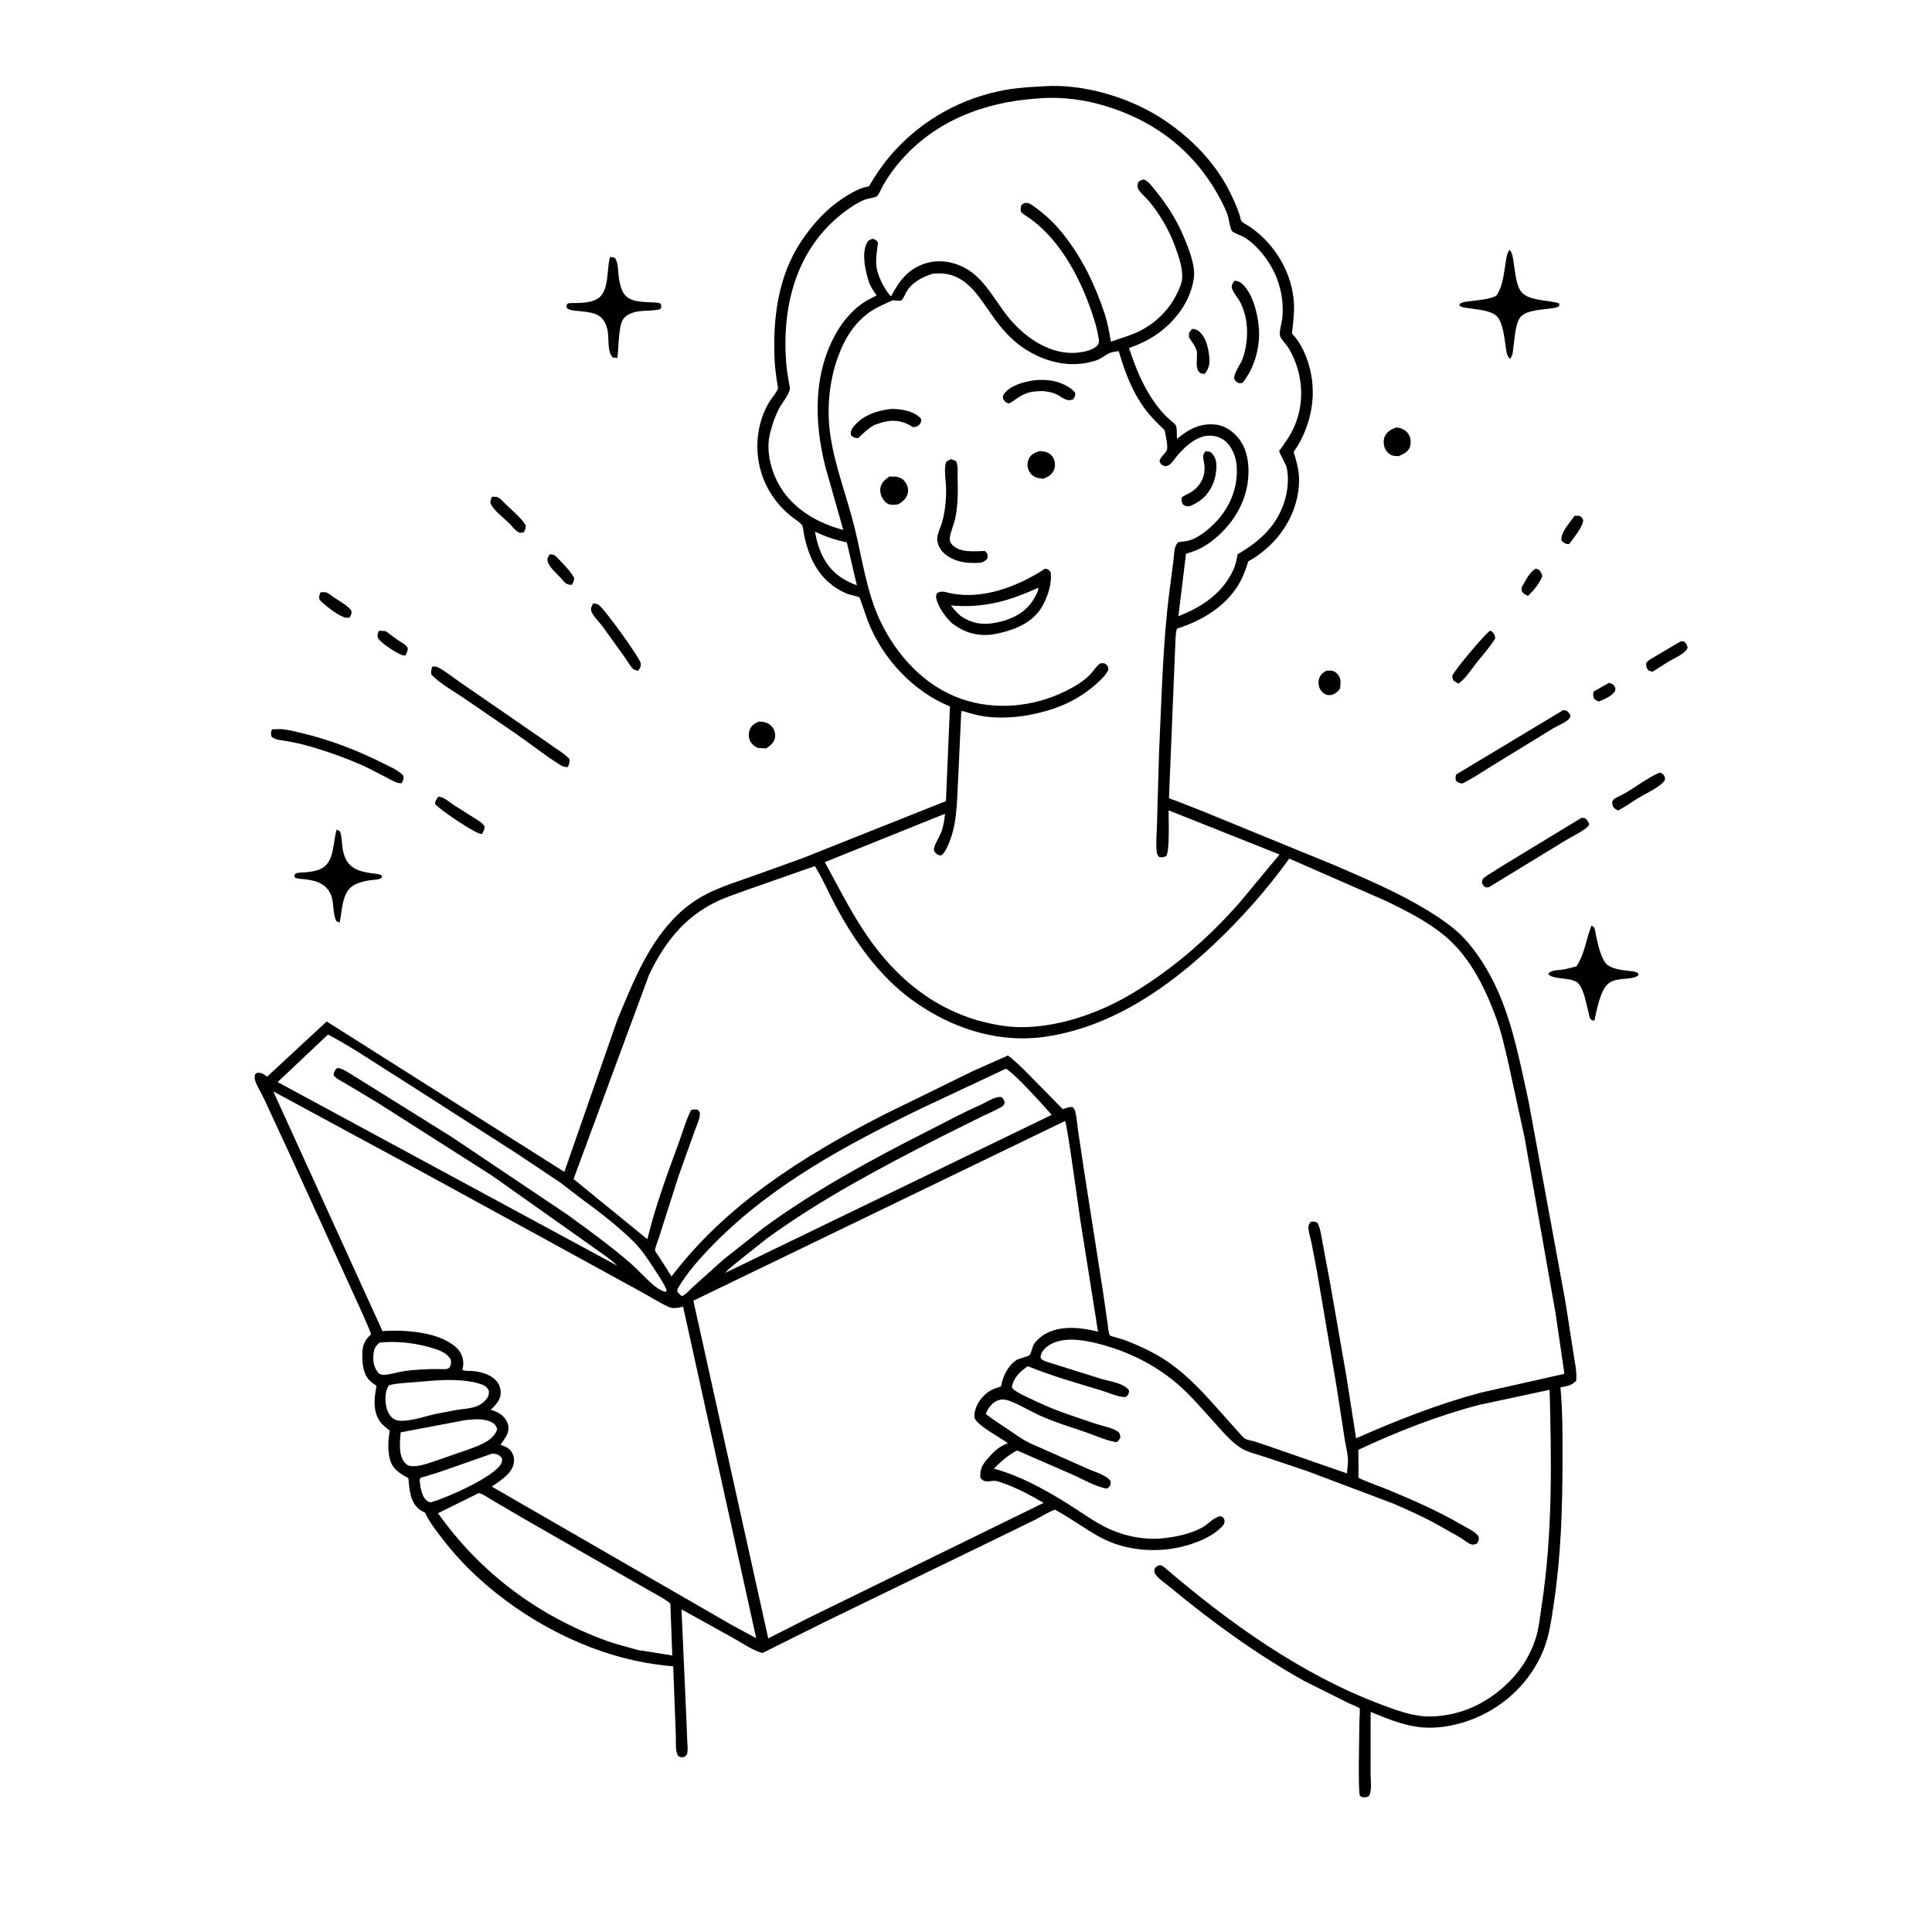 <svg version="1.1" xmlns="http://www.w3.org/2000/svg" style="display: block;" viewBox="0 0 2048 2048" width="1024" height="1024">
<path transform="translate(0,0)" fill="rgb(255,255,255)" d="M 0 -0 L 2048 0 L 2048 2048 L -0 2048 L 0 -0 z"/>
<path transform="translate(0,0)" fill="rgb(0,0,0)" d="M 1705.55 723.846 C 1707.75 724.262 1709.8 725.153 1711.16 727.018 C 1712.81 729.288 1712.42 729.858 1712.06 732.5 C 1708.72 737.96 1701 741.014 1695.28 743.493 C 1692.26 742.935 1691.93 742.443 1689.64 740.316 C 1688.56 736.843 1688.52 736.453 1689.5 732.956 L 1705.55 723.846 z"/>
<path transform="translate(0,0)" fill="rgb(0,0,0)" d="M 1628.16 602.65 L 1631.68 604.326 C 1633.43 606.618 1634.48 608.021 1634.84 611 C 1631.87 618.491 1625.63 626.215 1619.69 631.638 C 1617.94 630.852 1616.09 630.109 1614.75 628.69 C 1612.57 626.382 1613.04 625.528 1613.09 622.5 C 1616.99 615.873 1621.22 606.338 1628.16 602.65 z"/>
<path transform="translate(0,0)" fill="rgb(0,0,0)" d="M 1669.17 546.791 L 1673.5 546.746 C 1676.38 547.373 1676.72 548.672 1678.23 551 C 1678.72 557.731 1667.4 571.078 1663.29 576.864 C 1659.22 576.655 1658.02 575.778 1655.26 572.965 C 1653.97 564.511 1664.37 553.635 1669.17 546.791 z"/>
<path transform="translate(0,0)" fill="rgb(0,0,0)" d="M 401.519 668.757 C 404.107 668.58 406.445 668.824 409 669.149 L 421.5 678.351 C 425.12 680.793 429.567 682.879 432.113 686.5 C 432.585 689.806 431.072 692.067 429.625 694.905 C 428.518 694.86 428.688 694.902 427.375 694.646 C 421.668 693.534 403.075 681.269 400.811 676.5 C 399.429 673.591 400.641 671.578 401.519 668.757 z"/>
<path transform="translate(0,0)" fill="rgb(0,0,0)" d="M 582.884 587.57 L 586.5 588.009 C 588.788 588.548 591.155 591.622 592.736 593.26 C 598.328 599.053 604.634 605.459 608.594 612.5 C 608.597 615.884 607.772 617.312 605.973 620 C 604.398 619.845 602.514 619.76 601.068 619.052 C 598.429 617.761 595.949 614.362 593.974 612.171 C 589.768 607.507 581.864 601.145 580.547 594.87 C 579.805 591.335 581.098 590.457 582.884 587.57 z"/>
<path transform="translate(0,0)" fill="rgb(0,0,0)" d="M 339.8 627.796 L 340.924 627.743 L 342.543 627.755 L 344.278 627.735 C 347.343 627.85 351.158 631.313 353.658 633.045 C 360.041 637.468 367.161 640.874 372.254 646.877 C 373.205 650.363 372.167 651.336 370.753 654.575 C 369.47 654.754 368.876 654.885 367.5 654.835 C 360.532 654.578 343.099 640.89 338.588 635.5 C 337.967 632.02 338.595 631.038 339.8 627.796 z"/>
<path transform="translate(0,0)" fill="rgb(0,0,0)" d="M 1405.98 710.935 L 1410.37 710.855 C 1413.69 711.03 1416.26 712.554 1418.3 715.139 C 1421.99 719.811 1421.03 723.989 1420.57 729.5 C 1418.46 733.355 1416.15 734.533 1412.34 736.575 L 1408.5 736.867 C 1404.53 736.532 1402 734.374 1399.77 731.177 C 1397.77 728.317 1397.16 723.197 1398.15 719.86 C 1399.53 715.209 1401.97 713.411 1405.98 710.935 z"/>
<path transform="translate(0,0)" fill="rgb(0,0,0)" d="M 521.528 526.575 L 526 526.67 C 529.854 527.313 532.498 530.967 535.179 533.597 C 542.299 540.583 551.704 548.281 557.214 556.5 C 557.595 559.586 556.63 561.412 555.384 564.124 L 551.5 564.86 C 547.014 563.759 543.456 558.486 540.313 555.273 C 534.466 549.294 524.708 542.291 520.739 535.126 C 518.917 531.837 520.351 529.758 521.528 526.575 z"/>
<path transform="translate(0,0)" fill="rgb(0,0,0)" d="M 1781.82 679.729 L 1785.5 680.161 C 1787.36 682.395 1788.33 683.569 1788.97 686.5 C 1786.8 692.982 1774.54 697.764 1769 701.132 L 1751.95 711.965 C 1750.16 711.855 1748.96 711.32 1747.31 710.682 C 1745.06 707.388 1745.11 706.803 1744.97 703 C 1746.65 700.919 1748.1 699.376 1750.53 698.186 L 1781.82 679.729 z"/>
<path transform="translate(0,0)" fill="rgb(0,0,0)" d="M 804.065 765.001 L 805.501 764.982 C 810.63 765.085 814.942 766.366 818.396 770.386 C 820.865 773.261 822.2 777.718 821.619 781.5 C 820.731 787.283 816.786 790.159 812.315 793.271 L 804.5 792.973 C 800.74 792.273 796.85 788.794 795.134 785.474 C 793.421 782.159 793.379 777.046 794.732 773.571 C 796.543 768.92 799.748 767.056 804.065 765.001 z"/>
<path transform="translate(0,0)" fill="rgb(0,0,0)" d="M 1480.29 453.096 L 1482.08 453.368 C 1487.12 454.237 1490.93 456.614 1493.59 460.993 C 1495.62 464.33 1495.79 470.063 1494.61 473.741 C 1492.96 478.897 1487.17 481.586 1482.63 483.55 C 1480.25 483.435 1477.36 483.469 1475.15 482.521 C 1472.13 481.227 1468.98 477.844 1467.85 474.768 C 1466.52 471.166 1466.33 466.02 1467.99 462.506 C 1470.54 457.136 1474.94 454.974 1480.29 453.096 z"/>
<path transform="translate(0,0)" fill="rgb(0,0,0)" d="M 464.785 844.409 L 467.065 844.882 C 472.604 846.386 477.372 851.012 482.16 854.085 L 502.959 867.224 C 506.932 869.761 511.138 871.957 513.682 876.049 C 513.603 879.445 512.55 881.239 510.882 884.055 L 508.941 883.787 C 502.354 882.582 464.4 857.245 461.07 852 C 461.57 848.323 462.615 847.337 464.785 844.409 z"/>
<path transform="translate(0,0)" fill="rgb(0,0,0)" d="M 1759.46 818.928 L 1762.5 820.264 C 1764.82 823.283 1765 823.23 1764.86 827 C 1760.03 834.33 1744.94 840.931 1737.18 845.634 C 1729.76 850.134 1722.88 855.316 1715.08 859.185 L 1711.91 857.263 C 1709.2 854.84 1709.39 853.821 1708.95 850.5 C 1709.3 849.683 1709.47 848.756 1710.01 848.048 C 1711.88 845.615 1719.43 842.675 1722.46 840.919 C 1734.77 833.792 1746.39 824.508 1759.46 818.928 z"/>
<path transform="translate(0,0)" fill="rgb(0,0,0)" d="M 1579.38 668.685 L 1581.62 669.38 C 1583.84 672.44 1584.99 673.136 1584.89 677 C 1579.25 686.07 1571.66 694.433 1565.03 702.832 C 1559.32 710.077 1553.56 719.348 1546.05 724.698 C 1544.15 723.732 1542.54 722.677 1540.76 721.5 C 1540.2 719.937 1539.03 717.939 1539.53 716.301 C 1541.04 711.362 1573.98 672.071 1579.38 668.685 z"/>
<path transform="translate(0,0)" fill="rgb(0,0,0)" d="M 628.92 639.494 C 630.82 639.861 632.805 640.097 634.5 641.106 C 640.094 644.435 677.873 696.783 679.144 703 C 679.849 706.453 678.265 708.323 676.577 711.059 L 673.556 710.404 C 671.898 709.931 671.176 709.331 670.054 708 C 666.857 704.205 664.313 699.552 661.384 695.5 L 639.023 664.458 C 635.663 659.804 629.157 653.681 627.057 648.5 C 625.554 644.79 627.3 642.72 628.92 639.494 z"/>
<path transform="translate(0,0)" fill="rgb(0,0,0)" d="M 1676.52 866.868 L 1680 867.176 C 1682.9 869.676 1683.38 870.401 1684.71 874 C 1682.28 879.276 1666.02 886.884 1660.35 890.366 L 1578.46 940.362 C 1577.03 940.811 1575.98 940.65 1574.5 940.56 C 1572.04 938.352 1571.57 938.167 1570.82 935 C 1571.16 933.987 1571.34 932.905 1571.84 931.962 C 1572.58 930.559 1575.84 928.481 1577.15 927.594 L 1594.42 916.758 L 1676.52 866.868 z"/>
<path transform="translate(0,0)" fill="rgb(0,0,0)" d="M 1657.03 752.793 L 1660.5 753.211 C 1662.81 755.332 1663.92 755.926 1664.78 759 C 1664.23 760.051 1663.9 761.248 1663.14 762.152 C 1660.23 765.577 1650.77 769.404 1646.56 772.02 L 1583.75 810.502 C 1572.71 817.218 1561.91 824.753 1550.32 830.463 C 1546.65 830.288 1546.33 829.847 1543.5 827.751 C 1542.56 825.053 1542.91 823.745 1543.5 821.05 L 1657.03 752.793 z"/>
<path transform="translate(0,0)" fill="rgb(0,0,0)" d="M 288.249 773.106 L 296.966 772.866 C 304.249 773.084 311.921 775.271 319 776.912 C 349.129 783.896 378.51 795.269 406.126 809.102 C 413.238 812.664 422.105 816.317 427.5 822.158 C 428.139 826.147 427.395 826.789 425.648 830.305 C 420.123 830.348 415.703 827.328 410.959 824.828 L 388.386 813.221 C 368.794 804.202 348.028 796.857 327.318 790.865 C 319.847 788.703 312.331 787.144 304.694 785.703 C 299.568 784.737 291.719 784.525 287.927 781 C 286.906 777.782 287.216 776.284 288.249 773.106 z"/>
<path transform="translate(0,0)" fill="rgb(0,0,0)" d="M 458.361 706.554 L 460.488 706.518 C 462.141 706.619 463.471 706.91 464.937 707.705 C 473.291 712.238 481.257 718.9 489.164 724.246 L 549.174 765.623 L 584.324 789.908 C 590.742 794.408 598.105 798.834 603.542 804.457 C 603.933 808.606 603.517 809.419 601.895 813.088 L 600.479 813.116 C 597.997 812.98 596.099 812.255 594 810.953 C 577.892 800.966 562.687 788.642 547 777.899 L 491.027 739.57 C 480.319 732.275 466.042 724.491 457.27 714.975 C 456.732 711.52 457.087 709.789 458.361 706.554 z"/>
<path transform="translate(0,0)" fill="rgb(0,0,0)" d="M 356.955 879.315 L 360.5 881.387 C 362.664 887.927 362.2 894.647 363.526 901.32 C 367.111 919.349 377.751 923.387 394.202 925.73 C 397.605 926.215 401.848 926.197 404.754 928.148 L 404.625 930.5 C 400.857 932.886 396.305 932.496 392 933.116 C 385.948 933.987 378.796 935.752 373.709 939.198 C 362.338 946.902 362.674 965.623 360.142 977.857 L 357 976.858 C 352.966 971.535 353.839 957.64 351.539 950.611 C 347.065 936.942 335.586 933.425 322.754 932.016 C 319.362 931.643 315.563 931.757 312.5 930.176 L 311.932 928 C 312.454 927.297 312.773 926.381 313.5 925.892 C 314.892 924.956 320.63 924.935 322.658 924.755 C 328.683 924.221 335.016 923.581 340.5 920.817 C 355.045 913.486 352.61 892.568 356.955 879.315 z"/>
<path transform="translate(0,0)" fill="rgb(0,0,0)" d="M 1686.99 981.242 C 1688.92 982.192 1688.51 981.717 1689.68 983.095 C 1691.01 984.673 1691.27 989.064 1691.73 991.21 C 1693.59 999.792 1697.22 1017.99 1704.5 1023.24 C 1710.03 1027.23 1719.07 1028.25 1725.78 1029.11 C 1729.57 1029.59 1733.73 1029.47 1736.78 1032 L 1736.5 1034.19 C 1727.79 1039.6 1715.04 1035.45 1705.68 1042.01 C 1696.42 1048.49 1692.44 1071.34 1690.19 1081.74 C 1688.19 1081.84 1687.19 1081.82 1685.83 1080 C 1684.87 1078.71 1684.14 1074.1 1683.68 1072.35 C 1681.36 1063.51 1679.36 1050.75 1673.94 1043.44 C 1667.77 1035.11 1648.65 1039.25 1641.34 1033 L 1641.82 1031.5 C 1645.46 1028.13 1652.11 1028.53 1656.89 1027.74 C 1661.68 1026.94 1666.39 1025.6 1671.08 1024.34 C 1679.95 1011.1 1681.29 995.692 1686.99 981.242 z"/>
<path transform="translate(0,0)" fill="rgb(0,0,0)" d="M 646.71 272.352 L 651.5 273.083 C 656.017 278.315 654.945 290.148 656.43 297.18 C 657.442 301.975 658.78 307.74 661.717 311.772 C 668.116 320.556 681.873 319.971 691.571 320.582 C 694.443 320.763 698.053 320.452 700.5 322.044 C 700.857 323.65 701.191 324.691 700.684 326.319 C 700.264 327.664 699.366 327.886 698 328.169 C 687.285 330.393 675.614 327.857 665.714 333.755 C 661.159 336.468 659.138 339.745 658.024 344.856 L 657.689 346.5 C 655.441 357.255 655.808 368.548 654.414 379.464 L 649.5 378.895 C 643.002 372.037 646.206 357.246 643.555 348.015 L 643.086 346.5 C 638.461 331.196 626.102 331.115 612.276 329.58 C 607.981 329.103 604.382 329.171 600.776 326.5 L 600.5 323.826 C 601 323.141 601.227 322.12 602 321.771 C 603.621 321.04 608.4 321.33 610.315 321.246 C 617.926 320.915 625.287 320.933 632.234 317.347 C 646.566 309.948 642.647 285.599 646.71 272.352 z"/>
<path transform="translate(0,0)" fill="rgb(0,0,0)" d="M 1600.19 264.836 C 1603.42 268.297 1603.53 272.348 1604.3 276.901 C 1605.85 285.961 1606.71 298.887 1610.95 306.91 C 1617.57 319.399 1640.37 317.63 1652.6 321.5 L 1653 324 C 1650.67 326.352 1647.23 326.426 1644 326.941 C 1635.01 328.376 1617.93 328.58 1611.66 336.144 C 1606.32 342.583 1605.37 360.337 1604.25 368.54 C 1603.64 372.991 1603.7 376.928 1600.65 380.437 C 1596.98 376.663 1596.91 372.734 1596.14 367.822 C 1594.72 358.739 1593.3 342.26 1586.94 335.5 C 1580.78 328.96 1565.78 328.137 1557.3 326.756 C 1553.59 326.152 1549.55 326.197 1546.85 323.5 L 1547.82 321.763 C 1551.34 319.821 1555.2 319.692 1559.11 319.157 C 1565.54 318.279 1581.54 317.15 1586.39 313.022 C 1587.31 312.237 1588.36 309.677 1588.98 308.466 C 1593.4 299.853 1594.44 288.275 1595.98 278.811 C 1596.78 273.92 1597.1 268.883 1600.19 264.836 z"/>
<path transform="translate(0,0)" fill="rgb(0,0,0)" d="M 1106.7 91.44 C 1148.07 88.579 1196.65 103.045 1231.3 125.459 C 1263.07 146.008 1290.48 174.319 1306.33 208.984 C 1309.87 216.718 1313.67 224.93 1315.39 233.286 C 1315.83 235.439 1321.35 238.092 1323.4 239.429 C 1332.82 245.541 1341.14 253.331 1348.18 262.045 C 1362.2 279.395 1370.88 301.052 1371.72 323.456 C 1372.09 333.504 1370.61 343.661 1369.52 353.637 C 1377.55 361.85 1382.82 372.542 1386.38 383.378 C 1395.11 409.993 1392.62 437.25 1380.94 462.494 C 1379.1 466.466 1377.1 470.255 1374.78 473.966 C 1374.04 475.144 1371.71 478.011 1371.41 479.18 C 1371.3 479.584 1372.63 483.432 1372.77 483.939 C 1374.04 488.477 1375.31 493.107 1376.12 497.753 C 1377.87 507.816 1377.09 518.473 1374.83 528.385 C 1369.73 550.731 1356.49 570.456 1338.66 584.694 C 1335.39 587.307 1332.02 589.823 1328.47 592.049 C 1327.23 592.832 1324.34 594.074 1323.42 595.06 C 1322.73 595.804 1321.82 599.638 1321.44 600.718 C 1319.63 605.751 1317.79 610.75 1315.31 615.497 C 1301.6 641.738 1274.83 657.772 1247.52 666.437 C 1245.75 672.807 1246.09 681.706 1245.63 688.372 L 1239.38 840.864 C 1239.37 841.22 1239.22 845.888 1239.22 845.896 C 1240.29 846.968 1245.52 848.426 1247.13 849.063 L 1276.42 860.592 L 1414.15 916.978 C 1447.68 931.515 1481.77 945.826 1513 964.916 C 1528.36 974.306 1543.89 984.855 1555.67 998.636 C 1573.7 1019.72 1587.21 1045.79 1596.26 1071.92 C 1607.02 1103.02 1613.38 1135.67 1620.41 1167.77 L 1659.25 1379 L 1667.81 1433.74 C 1669.24 1443.49 1671.68 1453.63 1670.89 1463.5 C 1666.56 1468.75 1660.47 1469.36 1654.16 1470.73 C 1656.55 1496.41 1656.37 1522.84 1656.33 1548.63 C 1656.26 1599.5 1654.64 1650.14 1647 1700.5 C 1644.5 1717.03 1642.46 1733.45 1636.16 1749.05 C 1622.98 1781.68 1596.64 1807.49 1564.3 1821.06 C 1545.65 1828.89 1523.33 1833.34 1503.09 1830.63 C 1485.88 1828.33 1468.89 1821.24 1452.93 1814.66 L 1452.87 1879.86 C 1452.86 1886.09 1454.62 1899.03 1451 1904.02 C 1448.03 1905.36 1447.28 1905.31 1444 1905.06 C 1443.18 1904.51 1442.06 1904.25 1441.55 1903.41 C 1439.37 1899.77 1440.99 1832.55 1441.08 1823.28 C 1441.1 1821.3 1441.9 1812.02 1441.23 1810.82 C 1440.83 1810.09 1430.48 1805.8 1429.36 1805.28 L 1382.28 1781.75 C 1332.42 1753.82 1284.7 1719.32 1240.76 1682.82 C 1236.33 1679.13 1227.54 1673.33 1224.64 1668.5 C 1223.1 1665.93 1223.67 1664.88 1224.28 1662.16 C 1228.74 1657.83 1230.94 1658.53 1235.42 1662.38 C 1302.71 1720.07 1379.45 1774.95 1462.92 1806.43 C 1480.04 1812.89 1498.31 1819.92 1516.89 1819.53 C 1549.9 1818.83 1579.4 1804.17 1601.99 1780.43 C 1613.43 1768.41 1622.33 1753.67 1627.54 1737.91 C 1631.36 1726.34 1632.46 1713.51 1634.3 1701.5 C 1645.86 1625.79 1644.69 1549.54 1642.66 1473.25 L 1566.6 1489.54 C 1523.23 1501.08 1480.53 1517.8 1439.93 1536.86 L 1440.08 1559.9 C 1440.08 1560.72 1439.79 1565.82 1440.12 1566.35 C 1441.07 1567.86 1467.46 1577.54 1471.44 1579.19 C 1498.59 1590.44 1525.9 1602.52 1551.29 1617.36 C 1556.42 1620.36 1564.07 1623.71 1567.37 1628.77 C 1567.78 1632.43 1567.69 1632.7 1565.95 1635.95 C 1563.43 1637.17 1562.39 1637.79 1559.5 1637.03 C 1556.18 1636.15 1551.12 1631.77 1548 1629.88 L 1519.73 1613.94 C 1505.82 1606.53 1491.13 1600 1476.67 1593.75 L 1385.58 1559.41 L 1340.19 1544.16 C 1332.23 1541.5 1322.11 1539.32 1315.12 1534.79 C 1303.8 1527.47 1293.76 1514.91 1284.76 1505.02 C 1273.31 1492.46 1262.22 1479.31 1249.39 1468.11 C 1226.94 1448.51 1200.27 1434.71 1171.71 1426.39 C 1154.56 1421.4 1129.24 1415.68 1113.04 1425.36 C 1108.69 1427.97 1104.2 1432.07 1103.18 1437.24 C 1102.8 1439.15 1102.98 1439.76 1104.5 1441.08 C 1106.76 1443.06 1113.49 1444.66 1116.53 1445.72 L 1168 1461.85 C 1176.43 1464.29 1191.9 1466.3 1196.87 1474 C 1196.5 1477.85 1196.47 1477.89 1193.79 1480.7 C 1187.12 1481.95 1174.8 1476.13 1168.06 1474.1 C 1141.61 1466.14 1115.1 1458.67 1089.51 1448.21 C 1081.09 1454.22 1074.55 1459.8 1072.58 1470.5 C 1074.33 1475.41 1095.29 1483.84 1100.74 1486.59 C 1120.21 1495.84 1140.69 1502.19 1161.06 1509.11 C 1167.94 1511.44 1178.63 1513.36 1184.5 1517.19 C 1186.98 1518.81 1187.19 1520.81 1187.73 1523.5 C 1186.37 1526.39 1186.08 1527 1183.5 1528.84 C 1172.89 1527.11 1161.4 1521.86 1151.17 1518.3 C 1134.52 1512.51 1117.64 1507.56 1101.59 1500.2 C 1091.27 1495.47 1081.08 1489.07 1070.5 1485.14 C 1065.29 1483.21 1060.68 1482.7 1055.67 1485.47 C 1050.97 1488.07 1046.49 1493.73 1045.05 1498.9 C 1052.76 1504.95 1061.06 1510.17 1069.17 1515.64 C 1076.23 1520.39 1083.32 1525.59 1090.93 1529.42 L 1153.2 1557.03 C 1159.85 1559.98 1170.82 1563.17 1175.79 1568.18 C 1177.29 1569.69 1177.56 1570.83 1177.25 1573 C 1176.93 1575.36 1175.29 1576.69 1173.5 1577.98 C 1161.83 1576.33 1148.11 1568.07 1137.12 1563.24 L 1078.13 1537.53 C 1068.46 1542.68 1061.2 1549.1 1053.49 1556.84 C 1080.91 1564.21 1105.83 1578.07 1129.94 1592.85 C 1143.13 1600.94 1155.58 1610.3 1169.28 1617.53 C 1188.31 1627.57 1211.08 1632.87 1232.62 1630.65 C 1246.91 1629.17 1260.9 1626.14 1273.77 1619.58 C 1279.8 1616.51 1286.92 1608.2 1293.25 1607.37 C 1295.13 1607.13 1295.93 1608.42 1297.35 1609.5 C 1298.12 1611.84 1298.52 1612.81 1297.5 1615.28 C 1296.67 1617.3 1294.08 1619.59 1292.48 1621.01 C 1283.25 1629.23 1271.14 1634.23 1259.44 1637.78 C 1229.49 1646.88 1193.95 1644.58 1166.24 1629.55 C 1149.75 1620.59 1134.93 1609.19 1118.32 1600.33 C 1111.3 1602.71 1104.06 1607.62 1097.33 1610.99 L 1048.32 1634.89 L 876.116 1718.44 L 808.199 1752.3 C 798.101 1749.59 787.742 1742.2 778.519 1737.13 L 722.426 1705.99 L 727.569 1821.62 L 728.521 1845.84 C 728.676 1849.7 729.301 1854.19 728.605 1857.98 C 728.107 1860.7 727.24 1860.95 725.141 1862.5 C 721.621 1862.99 721.719 1863.16 718.799 1861.18 C 715.49 1856.16 716.704 1845.42 716.385 1839.18 L 713.607 1766.39 C 687.257 1764.07 663.839 1759.24 638.807 1750.79 C 575.045 1729.26 511.758 1686.33 470.411 1633.04 C 463.86 1624.59 455.778 1614.49 451.201 1604.77 L 450.623 1603.5 C 436.54 1597.41 434.792 1585.29 433.3 1571.52 C 433.249 1571.05 433.059 1567.36 432.838 1567.07 C 432.273 1566.32 428.849 1564.73 427.871 1564.13 C 423.761 1561.6 419.932 1558.84 417.054 1554.9 C 410.329 1545.68 411.016 1528.78 412.945 1518.09 L 413.204 1516.76 C 409.816 1513.56 405.655 1510.91 402.929 1507.11 C 394.942 1495.98 396.664 1481.61 399.107 1469.06 C 396.453 1467.3 393.96 1465.41 391.669 1463.19 C 384.794 1456.52 384.065 1445.13 384.066 1436.07 C 384.067 1427.18 385.862 1421.73 392.216 1415.46 C 392.565 1415.12 393.182 1414.92 393.275 1414.44 C 393.555 1413 383.022 1389.94 381.436 1386.33 L 309.613 1228.94 L 280.357 1165.75 C 277.364 1159.24 273.183 1152.87 270.712 1146.19 C 269.791 1143.7 269.896 1141.66 270.245 1139.07 L 273 1137.02 C 278.045 1137.26 279.021 1138.3 283.233 1141.26 L 346.298 1082.82 L 598.22 1242.24 L 654.436 1081.03 C 671.1 1041.24 687.105 999.481 718.892 969.116 C 728.483 959.954 739.628 952.169 751.58 946.405 C 765.851 939.522 780.948 934.627 795.879 929.422 L 850.399 909.829 L 1002.75 849.183 L 1006.99 748.855 C 967.872 733.125 934.836 697.223 919.87 658.053 L 913.181 639.006 C 912.759 637.787 911.844 634.205 910.933 633.309 C 909.793 632.188 901.536 630.646 899.5 629.929 C 895.33 628.461 891.199 626.318 887.455 623.974 C 866.443 610.821 857.126 590.07 852.278 566.711 C 851.866 564.726 851.281 558.254 850.263 556.839 C 847.444 552.918 840.297 548.866 836.496 545.559 C 820.349 531.514 809.246 513.683 804.836 492.631 C 800.115 470.093 803.7 445.001 815.973 425.28 C 817.81 422.33 824.121 414.897 824.565 411.941 C 824.857 409.991 823.796 406.229 823.527 404.166 C 822.583 396.937 821.512 389.747 821.157 382.457 C 819.025 338.695 824.418 293.182 849.285 255.844 C 862.23 236.407 877.883 219.518 897.962 207.312 C 904.898 203.095 911.751 199.322 919.79 197.777 L 921.234 197.51 C 928.445 184.682 937.212 172.257 947.027 161.287 C 978.107 126.55 1020.11 103.446 1066 95.267 C 1079.44 92.872 1093.1 92.187 1106.7 91.44 z"/>
<path transform="translate(0,0)" fill="rgb(255,255,255)" d="M 863.937 563.531 C 875.267 568.977 885.33 572.378 897.672 574.896 L 908.29 620.492 C 902.032 618.104 896.101 615.358 890.61 611.5 C 874.47 600.161 867.102 582.397 863.937 563.531 z"/>
<path transform="translate(0,0)" fill="rgb(255,255,255)" d="M 521.358 1541 C 522.585 1540.98 523.787 1540.93 525 1541.16 C 528.487 1541.83 530.129 1543.21 532.159 1546 C 532.292 1548.05 532.247 1549.67 531.278 1551.51 C 523.7 1565.83 472.81 1588.09 456.414 1592.64 C 454.682 1592.1 453.445 1591.57 452.017 1590.39 C 446.936 1586.21 445.094 1574.63 444.92 1568.5 C 445.314 1567.83 445.494 1566.98 446.102 1566.5 C 446.719 1566.01 449.696 1565.43 450.483 1565.2 L 466.508 1560.19 L 521.358 1541 z"/>
<path transform="translate(0,0)" fill="rgb(255,255,255)" d="M 402.4 1423.19 C 420.511 1421.29 441.08 1423.59 458.473 1429.05 C 466.099 1431.45 474.012 1434.04 477.948 1441.5 C 478.13 1444.4 478.403 1447 476.513 1449.5 C 474.504 1452.16 470.246 1451.24 467.25 1451.29 C 453.892 1451.03 440.06 1451.64 426.853 1453.72 C 420.506 1454.72 413.747 1457.03 407.406 1457.38 C 405.012 1457.51 403.593 1456.97 401.5 1455.88 C 396.425 1449.78 395.22 1443.94 395.871 1436.15 C 396.385 1429.99 397.584 1427.23 402.4 1423.19 z"/>
<path transform="translate(0,0)" fill="rgb(255,255,255)" d="M 493.25 1505.36 C 501.84 1504.57 511.429 1503.41 519.578 1506.84 C 523.67 1508.57 525.473 1510.46 527.013 1514.5 C 526.692 1515.86 526.335 1517.15 525.642 1518.38 C 519.862 1528.66 506.112 1532.92 495.782 1536.76 L 457.233 1550.09 C 450.581 1552.25 443.885 1554.54 436.798 1554.17 C 432.94 1553.97 431.342 1553.05 428.851 1550.16 C 422.247 1542.52 423.928 1527.78 424.682 1518.36 L 493.25 1505.36 z"/>
<path transform="translate(0,0)" fill="rgb(255,255,255)" d="M 460.644 1463.44 C 475.728 1462.41 493.98 1462.35 508.477 1466.81 C 513.164 1468.26 515.775 1469.67 518.158 1474 C 518.393 1476.74 518.296 1479.14 516.722 1481.5 C 508.685 1493.53 495.882 1492.68 483.343 1494.71 L 460.219 1499.13 C 450.487 1501.44 426.173 1509.75 417.509 1504.28 C 413.054 1501.47 410.282 1495.53 409.342 1490.5 C 408.044 1483.57 408.087 1474.37 412.273 1468.5 C 417.649 1466.81 423.456 1466.55 429.05 1465.96 L 460.644 1463.44 z"/>
<path transform="translate(0,0)" fill="rgb(255,255,255)" d="M 507.447 1582.74 C 511.955 1583.48 517.45 1587.71 521.351 1590 L 554.716 1609.56 L 651.676 1665.12 L 691.213 1687.7 C 697.727 1691.52 704.951 1694.82 710.592 1699.89 L 712.638 1754.84 L 676.207 1749.08 C 664.94 1745.81 653.734 1743.23 642.656 1739.2 C 570.141 1712.83 508.846 1666.95 464.315 1604.05 L 507.447 1582.74 z"/>
<path transform="translate(0,0)" fill="rgb(255,255,255)" d="M 347.697 1096.63 C 373.697 1110.27 398.679 1127.77 423.752 1143.19 L 549.093 1223.59 L 593.987 1253.63 L 614.776 1269.58 C 634.233 1283.82 654.052 1298.87 671.283 1315.81 C 680.491 1324.86 687.667 1336.06 694.655 1346.85 C 698.987 1353.54 703.925 1360.52 706.77 1368 L 705.678 1369.5 C 701.291 1368.42 696.973 1365.75 693.5 1362.87 C 684.184 1355.17 676.041 1345.63 666.772 1337.69 C 645.874 1319.79 623.417 1303.46 601.124 1287.34 L 478.944 1205.3 L 375.48 1140.72 C 371.189 1138.22 361.892 1131.47 357.141 1132.26 C 354.679 1134.86 354.146 1135.97 353.547 1139.5 C 355.834 1143.31 362.167 1146.11 365.982 1148.4 L 400.291 1168.98 L 521.281 1246.04 L 625.459 1319.74 C 635.032 1326.97 645.864 1333.27 654.382 1341.72 L 294.304 1147.06 L 347.697 1096.63 z"/>
<path transform="translate(0,0)" fill="rgb(255,255,255)" d="M 1066.08 1132.93 C 1072.52 1134.75 1108.43 1174.15 1114.81 1181.82 L 768.735 1349.29 C 772.599 1344.82 777.428 1341.31 781.921 1337.5 L 812.62 1313.08 C 870.058 1271.24 933.468 1237.77 996.615 1205.54 L 1040.88 1183.51 C 1047.32 1180.35 1054.29 1177.55 1060.5 1174.02 C 1063.09 1172.54 1064.18 1171.88 1065.02 1169 C 1064.38 1165.96 1063.78 1164.94 1061.5 1162.84 C 1054.66 1162.4 1047.31 1167.35 1041.35 1170.32 C 1021.58 1178.9 1002.22 1189.44 982.975 1199.2 C 923.438 1229.38 862.89 1262.28 809.031 1301.86 L 766.886 1335.17 L 734.449 1364.31 C 731.357 1367.11 726.449 1373.04 722.5 1373.95 L 718.047 1369.5 L 718.135 1366.5 C 728.546 1348.43 743.422 1332.06 758.027 1317.33 C 819.89 1254.93 898.279 1213.05 976.569 1174.99 L 1066.08 1132.93 z"/>
<path transform="translate(0,0)" fill="rgb(255,255,255)" d="M 289.675 1156.9 L 442.186 1239.43 L 566 1307.1 L 676.803 1367.84 C 687.401 1373.46 698.132 1380.57 708.984 1385.44 C 713.515 1387.47 718.311 1386.42 722.961 1385.39 L 724.102 1385.13 L 801.604 1736.57 L 775.395 1722.39 L 521.27 1575.84 C 528.817 1570.69 540.468 1563.43 543.715 1554.39 C 545.339 1549.87 545.393 1544.77 543.138 1540.44 C 540.637 1535.63 536.778 1533.78 531.942 1532.07 L 530.502 1531.57 C 533.003 1527.66 536.249 1524.01 537.892 1519.64 C 539.501 1515.36 539.382 1510.79 537.212 1506.73 C 533.615 1499.99 528.572 1497.2 521.642 1494.89 L 520.227 1494.43 C 522.775 1491.84 525.572 1489.17 527.603 1486.14 C 530.554 1481.74 531.377 1477.09 530.285 1471.93 C 527.612 1459.29 512.493 1454.25 501.105 1453.35 C 497.854 1453.09 492.819 1453.71 490.121 1452 C 490.912 1449.36 491.153 1447.11 491.074 1444.33 C 490.893 1438 488.087 1432.43 483.365 1428.17 C 465.035 1411.66 428.914 1409.42 405.451 1411.04 L 289.675 1156.9 z"/>
<path transform="translate(0,0)" fill="rgb(255,255,255)" d="M 1098.48 104.5 C 1118.7 102.472 1141.77 104.453 1161.41 109.479 C 1219.11 124.244 1264.94 157.36 1293.19 210.317 C 1296.28 216.102 1299.42 222.223 1301.5 228.457 C 1302.74 232.18 1303.86 242.179 1305.93 244.851 C 1307.66 247.07 1315.7 249.56 1318.5 251.243 C 1334.03 260.563 1347.89 279.53 1354.02 296.347 C 1358.8 309.448 1360.56 322.784 1359.35 336.689 C 1358.95 341.262 1355.7 352.067 1356.85 356.04 C 1357.84 359.495 1364.09 365.78 1366.24 369.444 C 1383.17 398.253 1384.11 434.223 1366.37 463.003 L 1357.89 475.514 C 1357.26 476.423 1356.14 477.144 1356 478.239 C 1355.86 479.352 1362.92 492 1363.57 494.349 C 1366.36 504.453 1365.34 517.888 1362.64 527.947 C 1355.1 556.079 1336.24 573.354 1311.9 587.537 C 1310.95 592.916 1309.87 598.421 1307.65 603.438 C 1296.52 628.589 1273.91 643.665 1249.15 653.134 L 1257.22 586.906 C 1267.08 584.305 1275.13 580.618 1283.29 574.521 C 1303.63 559.34 1318.97 537.223 1322.58 511.821 C 1324.76 496.501 1323.33 478.137 1313.63 465.5 C 1307.66 457.726 1298.95 451.244 1289 450.122 C 1272.33 448.241 1260.07 454.903 1247.72 465.151 C 1247.16 461.136 1248 454.649 1246.51 451.118 C 1245.76 449.354 1242.39 447.005 1240.87 445.665 C 1237 442.253 1233.44 438.768 1230.15 434.791 C 1213.88 415.16 1204.77 392.976 1196.83 368.98 C 1207.48 365.148 1217.29 360.653 1226.59 354.14 C 1245.46 340.913 1261.27 320.247 1265.14 297.132 L 1265.44 295.29 C 1267.77 281.934 1259.49 261.944 1254.24 249.662 C 1246.78 232.243 1237.18 217.23 1225.27 202.586 C 1221.75 198.258 1217.8 192.341 1212.5 190.213 C 1209.29 190.898 1208.87 191.08 1206.5 193.333 C 1205.91 196.245 1205.13 198.272 1206.93 201 C 1210.09 205.767 1215.48 210.138 1219.18 214.696 C 1230.39 228.509 1239.83 245.083 1245.87 261.809 C 1249.54 271.955 1254.25 285.353 1252.99 296.248 C 1252.4 301.264 1249.93 306.439 1247.76 310.969 C 1239.07 329.121 1223.86 343.761 1205.55 352.141 C 1196.62 356.232 1186.86 358.873 1177.6 362.19 C 1175.9 352.28 1174.31 343.413 1171.38 333.757 C 1161.12 302.562 1147.51 273.957 1127.01 248.116 C 1118.42 237.295 1108.22 227.543 1096.98 219.495 C 1094.67 217.838 1091.05 214.953 1088 215.075 C 1084.91 215.2 1084.26 216.102 1082.36 218.224 C 1082.24 219.797 1081.52 222.992 1082.28 224.335 C 1083.65 226.721 1087.63 228.689 1089.88 230.258 C 1094.81 233.686 1099.46 237.442 1103.86 241.51 C 1127.07 262.924 1143.68 293.776 1154.5 323.09 C 1158.57 334.123 1162.56 345.885 1164.42 357.524 C 1164.81 359.988 1165.41 362.709 1164.13 365 C 1162.11 368.601 1155.82 371.055 1152.01 372.061 C 1119.24 380.725 1088.22 360.239 1068.5 335.835 C 1054.55 318.573 1043.64 295.489 1023.53 284.369 C 1010.87 277.361 995.453 274.743 981.438 279.091 C 962.626 284.928 953.308 297.482 944.582 314.152 L 943.745 313.437 C 937.436 306.758 930.155 291.878 929.083 282.7 C 928.04 273.775 929.836 265.747 930.671 257 C 928.619 254.17 928.363 254.194 925 253.123 C 921.629 254.176 920.298 254.778 918.715 258.007 C 913.273 269.107 917.337 286.908 920.789 298 C 922.605 303.833 925.785 308.218 929.265 313.155 C 924.874 315.609 920.204 317.567 915.999 320.343 C 904.981 327.615 895.335 338.23 888.5 349.49 C 861.664 393.703 862.715 446.756 875.057 495.333 L 893.925 561.773 C 867.413 554.89 841.384 539.969 826.972 515.946 C 817.193 499.647 811.526 477.684 816.378 458.936 C 818.696 449.983 821.317 441.936 825.532 433.651 C 828.58 427.658 836.017 418.933 837.266 412.566 C 837.606 410.836 836.448 406.774 836.142 404.795 C 835.052 397.738 833.804 390.625 833.29 383.5 C 828.915 322.915 844.525 263.017 894.82 224.869 C 901.44 219.847 909.534 214.291 917.355 211.4 C 920.101 210.385 927.739 209.553 929.659 207.935 C 931.697 206.217 934.995 198.372 936.544 195.723 C 941.675 186.947 947.384 178.954 954.02 171.248 C 991.187 128.096 1042.87 108.454 1098.48 104.5 z"/>
<path transform="translate(0,0)" fill="rgb(0,0,0)" d="M 1263.92 348.554 L 1264.8 348.728 C 1267.01 349.129 1268.92 349.495 1270.71 350.973 C 1277.75 356.776 1280.35 366.529 1281.53 375.199 C 1282.68 383.638 1282.59 389.204 1277.25 396.164 C 1276.29 396.198 1274.91 396.307 1274 396.047 C 1265.3 393.574 1270.05 379.027 1268.61 372.24 C 1267.56 367.304 1262.97 361.825 1260.33 357.5 C 1260.09 352.412 1260.56 352.481 1263.92 348.554 z"/>
<path transform="translate(0,0)" fill="rgb(0,0,0)" d="M 1308.7 297.518 C 1310.94 297.868 1313.42 298.289 1315.26 299.696 C 1327.74 309.204 1333.18 332.406 1334.44 347.266 C 1336.14 367.229 1329.83 390.732 1316.89 406.008 C 1315.84 406.103 1314.55 406.279 1313.5 406.095 C 1310.94 405.643 1309.67 403.747 1308.33 401.757 C 1307.78 394.757 1314.8 387.108 1317.25 380.202 C 1323.85 361.626 1323.93 338.295 1314.73 320.5 C 1312.29 315.789 1307.75 310.849 1306.03 306 C 1304.78 302.469 1306.93 300.29 1308.7 297.518 z"/>
<path transform="translate(0,0)" fill="rgb(255,255,255)" d="M 1129.05 1188.25 C 1131.17 1191.04 1143.56 1282.77 1145.08 1292.76 L 1163.95 1411.65 L 1163.06 1411.42 C 1141.28 1405.93 1112.92 1403.9 1097.24 1423.18 C 1093.91 1427.27 1093.94 1432.95 1091.31 1436.5 C 1090.38 1437.75 1080.19 1440.01 1077.8 1441.53 C 1068.62 1447.35 1063.6 1458.04 1061.38 1468.31 C 1061.3 1468.7 1061.44 1469.24 1061.13 1469.5 C 1060.39 1470.14 1056.49 1471.13 1055.33 1471.56 C 1049.71 1473.68 1045.79 1476.3 1041.74 1480.72 C 1036.73 1486.19 1032.16 1494.92 1033.01 1502.5 C 1033.84 1509.92 1061.57 1524.66 1068.44 1529.82 L 1067.28 1530.31 L 1065.5 1531.09 C 1058.14 1534.13 1052.24 1540.1 1047.05 1546.05 C 1041.23 1552.71 1038.58 1557.5 1039.25 1566.5 C 1045 1573.81 1050.49 1568.02 1057.99 1570.39 C 1075.71 1575.99 1090.26 1583.83 1106.3 1593.09 L 857.587 1714.81 L 814.361 1736.73 L 734.989 1378.78 L 1129.05 1188.25 z"/>
<path transform="translate(0,0)" fill="rgb(255,255,255)" d="M 988.715 290.203 C 1024 286.029 1037.23 314.89 1055.05 339 C 1063.06 349.828 1072.24 360.034 1083.31 367.784 C 1106.22 383.82 1135.24 391.232 1162.37 381.92 C 1167.82 380.05 1171.52 376.187 1176.5 374.135 C 1179.17 373.032 1183.03 372.717 1185.9 372.196 C 1192.61 394.994 1200.34 416.001 1214.94 435.113 C 1220.79 442.768 1227.58 449.321 1234.52 455.975 C 1235.49 460.189 1238.03 472.097 1237.15 476.379 C 1236.41 480.023 1230.47 483.727 1229.1 488.5 C 1230 490.974 1230.32 492.362 1232.99 493.5 C 1235.55 494.587 1237.28 494.25 1239.5 492.762 C 1242.29 490.898 1244.99 486.59 1247.16 483.955 C 1254.5 475.07 1265.63 464.375 1277.5 462.25 C 1285.04 460.899 1292.55 462.576 1298.55 467.346 C 1305.67 473.006 1309.95 483.649 1310.8 492.5 C 1312.78 512.942 1306.11 532.403 1293.29 548.266 C 1285.23 558.243 1269.11 572.69 1255.77 573.847 C 1253.43 574.05 1251.31 574.344 1249 574.828 C 1244.52 578.491 1244.76 587.04 1244.11 592.394 L 1239.75 626.212 C 1232.36 683.674 1231.36 741.707 1228.58 799.5 L 1226.47 873.216 C 1226.32 882.858 1225.03 893.67 1226.23 903.16 C 1226.55 905.73 1227.2 906.518 1228.74 908.5 C 1232.28 908.99 1232.86 908.872 1236.17 907.5 C 1240.2 902.274 1238.66 866.881 1238.74 859 L 1356.38 905.78 L 1313.55 957.347 C 1279.87 995.603 1239.19 1030.74 1194.94 1056.13 C 1161.5 1075.31 1119.31 1089.44 1080.5 1088.83 C 1065.29 1088.59 1050.42 1085.49 1035.8 1081.52 C 981.902 1065.25 943.383 1029.95 913.365 983.272 C 898.98 960.906 887.129 937.163 874.296 913.918 L 1001.71 862.597 C 1001.25 868.781 1000.21 874.788 998.304 880.7 C 996.636 885.878 989.966 895.946 990.012 900.5 C 990.021 901.392 990.517 902.212 990.769 903.068 C 993.452 905.649 993.674 906.519 997.5 906.816 C 998.385 906.16 998.852 905.882 999.579 905.126 C 1002.48 902.11 1004.54 897.034 1006.13 893.193 C 1015.14 871.35 1014.33 847.076 1015.78 823.865 L 1019 753.93 C 1021.25 753.469 1024.43 754.948 1026.64 755.578 C 1031.95 757.097 1037.28 758.532 1042.75 759.321 C 1067.03 762.814 1093.05 759.113 1116.19 751.406 C 1133.35 745.687 1149.13 736.767 1162.56 724.615 C 1167.18 720.432 1172.19 715.639 1174.98 710 C 1174.65 706.012 1174.32 706.138 1171.59 703.5 C 1169.54 703.071 1167.7 702.492 1165.74 703.69 C 1162.6 705.604 1158.41 712.078 1155.61 714.996 C 1148.12 722.792 1137.85 728.589 1128.21 733.249 C 1094.61 749.506 1054.62 753.21 1019.21 740.917 C 980.155 727.356 950.528 694.814 933.085 658.234 C 918.789 628.255 913.971 592.334 906.125 560.219 C 898.007 526.987 884.815 494.087 880.033 460.215 C 876.289 433.692 878.943 404.511 887.941 379.275 C 895.41 358.328 906.758 339.973 926.039 328.156 C 932.439 324.233 939.711 321.428 946.502 318.214 C 949.411 318.756 952.046 318.801 955 318.735 C 957.997 316.318 958.976 312.751 960.805 309.492 C 966.403 299.515 978.238 293.244 988.715 290.203 z"/>
<path transform="translate(0,0)" fill="rgb(0,0,0)" d="M 1102.38 478.137 C 1104.59 478.366 1106.91 478.576 1109.05 479.233 C 1112.58 480.317 1115.61 483.13 1117.08 486.5 C 1118.65 490.123 1118.77 494.922 1117.09 498.518 C 1114.75 503.541 1110.85 505.517 1105.93 507.511 C 1103.23 507.261 1100.65 506.984 1098.1 505.974 C 1094.25 504.445 1091.36 501.379 1090.02 497.459 C 1088.69 493.584 1089.09 489.231 1090.99 485.603 C 1093.43 480.964 1097.67 479.61 1102.38 478.137 z"/>
<path transform="translate(0,0)" fill="rgb(0,0,0)" d="M 942.83 505.149 L 948.895 505.229 C 953.697 505.768 956.867 507.24 959.738 511.227 C 962.016 514.39 963.234 518.913 962.321 522.753 C 960.901 528.73 957.22 531.321 952.303 534.534 C 949.439 535.166 945.886 535.303 943 534.718 C 940.21 534.152 937.842 531.641 936.263 529.419 C 933.802 525.956 932.429 520.885 933.395 516.687 C 934.679 511.111 938.267 508.161 942.83 505.149 z"/>
<path transform="translate(0,0)" fill="rgb(0,0,0)" d="M 1277.66 478.356 L 1282.5 478.827 C 1285.1 480.595 1286.67 482.621 1287.91 485.5 C 1291.19 493.146 1288.71 506.51 1285.42 513.816 C 1280.24 525.285 1272.14 532.444 1260.51 536.79 C 1257.11 536.438 1256.31 536.609 1253.6 534.375 C 1252.73 531.291 1252.04 530.127 1252.96 527 C 1254.43 525.971 1255.73 525.16 1257.38 524.439 C 1269.75 519.032 1277.7 508.135 1276.84 494.363 C 1276.63 490.951 1275.12 486.199 1275.4 483 C 1275.48 481.952 1277.14 479.427 1277.66 478.356 z"/>
<path transform="translate(0,0)" fill="rgb(0,0,0)" d="M 1094.78 403.308 C 1100.15 402.536 1106.63 402.598 1112.02 403.146 C 1121.42 404.102 1133.94 408.926 1139.84 416.5 C 1139.64 420.082 1139.66 420.443 1137.5 423.271 C 1130 426.514 1125.5 420.236 1118.87 417.5 C 1114.88 415.858 1110.9 415.171 1106.65 414.681 L 1105.29 414.535 C 1097.62 414.685 1091.07 415.152 1084.05 418.657 C 1078.9 421.227 1074.64 425.112 1069.5 427.764 C 1065.91 426.648 1065.74 426.151 1063.5 423.327 C 1063.22 420.798 1062.58 420.125 1064.1 417.926 C 1070.51 408.627 1084.36 405.171 1094.78 403.308 z"/>
<path transform="translate(0,0)" fill="rgb(0,0,0)" d="M 945.701 433.381 L 952.5 433.851 C 960.778 434.722 971.169 437.424 976.5 444.166 C 976.649 446.649 976.435 448.359 974.5 450.199 C 972.468 452.131 970.703 452.628 968 452.855 C 965.694 451.365 963.451 450.128 960.915 449.057 C 948.542 443.831 938.323 446.084 926.301 450.784 C 919.78 454.514 915.044 459.461 909.565 464.5 C 907.736 464.293 906.086 464.234 904.487 463.241 C 903.097 462.378 902.104 461.999 901.895 460.25 C 901.483 456.802 903.124 454.311 905.209 451.756 C 914.976 439.786 930.898 434.868 945.701 433.381 z"/>
<path transform="translate(0,0)" fill="rgb(0,0,0)" d="M 1008.19 486.733 L 1013.29 488.688 C 1015.8 492.571 1015 499.728 1015.11 504.279 C 1015.48 519.551 1015.7 534.59 1012.58 549.625 C 1011.17 556.391 1007.27 564.226 1006.81 570.812 C 1006.61 573.643 1007.42 575.357 1009.36 577.416 C 1017.78 586.345 1033.03 584.237 1044 584.063 C 1046.98 586.867 1046.65 587.126 1047.05 591 C 1045.38 594.339 1043.59 594.697 1040.37 596.449 C 1032.41 597.01 1024.25 597.075 1016.5 594.845 C 1008.21 592.459 999.748 587.855 995.719 579.896 C 994.247 576.989 993.166 573.516 993.497 570.226 C 994.03 564.938 997.07 558.933 998.583 553.725 C 1001.87 542.417 1003.01 530.25 1002.92 518.5 C 1002.86 511.077 1000.23 496.886 1002.92 490.153 C 1003.61 488.424 1006.56 487.55 1008.19 486.733 z"/>
<path transform="translate(0,0)" fill="rgb(0,0,0)" d="M 1107.93 602.774 C 1111.4 603.521 1111.37 603.583 1113.61 606.353 C 1115.66 617.735 1110.26 633.731 1104.54 643.263 C 1095.02 659.138 1078.14 666.71 1060.78 670.817 L 1059 671.227 L 1052.21 672.587 C 1035.58 674.681 1022.14 670.517 1009 660.553 C 1002.23 654.153 996.022 645.446 993.077 636.5 C 991.92 632.984 991.87 631.914 993.5 628.683 C 998.24 625.747 1002.11 627.706 1007.25 628.797 C 1041.92 636.155 1079.38 621.391 1107.93 602.774 z"/>
<path transform="translate(0,0)" fill="rgb(255,255,255)" d="M 1100.87 622.931 C 1100.29 627.785 1097.03 633.344 1094.35 637.385 C 1085.94 650.027 1071.33 657.009 1056.77 659.856 L 1055 660.186 C 1041.31 662.811 1030.64 660.919 1018.9 653.334 C 1014.59 650.015 1011.39 645.963 1007.98 641.785 C 1042.7 644.914 1069.56 637.151 1100.87 622.931 z"/>
<path transform="translate(0,0)" fill="rgb(255,255,255)" d="M 1366.69 910.168 L 1469.72 955.271 C 1490.24 965.267 1510.93 975.672 1528.9 989.9 C 1557.09 1012.22 1573.49 1045.3 1585.76 1078.42 C 1591.67 1094.38 1595.16 1110.81 1599.04 1127.32 L 1616.14 1205.99 L 1649.07 1392.88 L 1658.35 1456.3 L 1569.64 1476.25 C 1524.2 1488.41 1480.48 1505.68 1437.52 1524.66 L 1427.31 1459.32 L 1410.13 1361 L 1402.13 1318.1 C 1400.71 1310.96 1399.96 1303.04 1396.77 1296.5 C 1393.9 1294.44 1392.95 1294.92 1389.5 1295.05 C 1387.58 1297.45 1386.88 1298.83 1387.05 1302 C 1387.31 1306.89 1389.26 1312.75 1390.26 1317.59 L 1395.87 1346.8 L 1416.53 1468.07 L 1425.37 1525.13 C 1426.23 1531.73 1428.23 1538.38 1428.77 1544.97 C 1429.22 1550.41 1428.28 1556.42 1427.84 1561.87 L 1345.93 1533.4 L 1329.03 1527.76 C 1326.58 1527.03 1322.38 1526.49 1320.22 1525.32 C 1317.53 1523.87 1313.66 1518.87 1311.53 1516.6 L 1286.5 1488.59 C 1270.09 1470.38 1253.09 1452.8 1232.13 1439.75 C 1219.54 1431.9 1205.66 1425.69 1191.83 1420.39 C 1189.7 1419.58 1177.17 1416.37 1176.59 1415.6 C 1175 1413.48 1174.72 1407.25 1174.32 1404.61 L 1169.38 1370.29 L 1148.75 1238.3 L 1142.67 1197.55 C 1141.76 1191.33 1141.39 1184.43 1139.86 1178.36 C 1139.33 1176.23 1138.6 1175.28 1137.16 1173.69 C 1133.8 1172.83 1129.85 1174.73 1126.62 1175.8 L 1093.66 1142.27 C 1085.55 1134.12 1077.7 1125.81 1068.48 1118.88 L 1032.65 1134.74 L 936 1182.07 C 851.32 1225.67 770.359 1276.23 711.802 1353.1 L 698.838 1332.51 C 697.916 1331.06 694.576 1326.9 694.33 1325.39 C 694.05 1323.66 697.589 1314.87 698.199 1312.83 L 719.334 1246.52 L 736.142 1199.57 C 738.018 1194.13 741.1 1187.87 741.906 1182.2 C 742.335 1179.18 741.407 1178.68 739.684 1176.34 C 736.828 1176.13 735.134 1175.68 732.5 1176.88 C 727.11 1187.52 723.789 1199.66 719.686 1210.87 C 707.287 1244.73 694.68 1278.53 686.208 1313.62 L 607.98 1249.81 L 688.156 1033 C 704.203 999.812 724.616 973.001 758.29 956.4 C 769.232 951.006 781.232 947.176 792.698 942.998 L 863.789 918.091 C 872.111 931.412 878.63 946.867 886.09 960.812 C 905.913 997.867 932.484 1035.11 966.761 1059.97 C 1008.76 1090.43 1058.95 1106.84 1110.9 1098.56 C 1179.78 1087.59 1238.83 1046.53 1288.42 999.5 C 1316.84 972.535 1343.75 941.976 1366.69 910.168 z"/>
</svg>